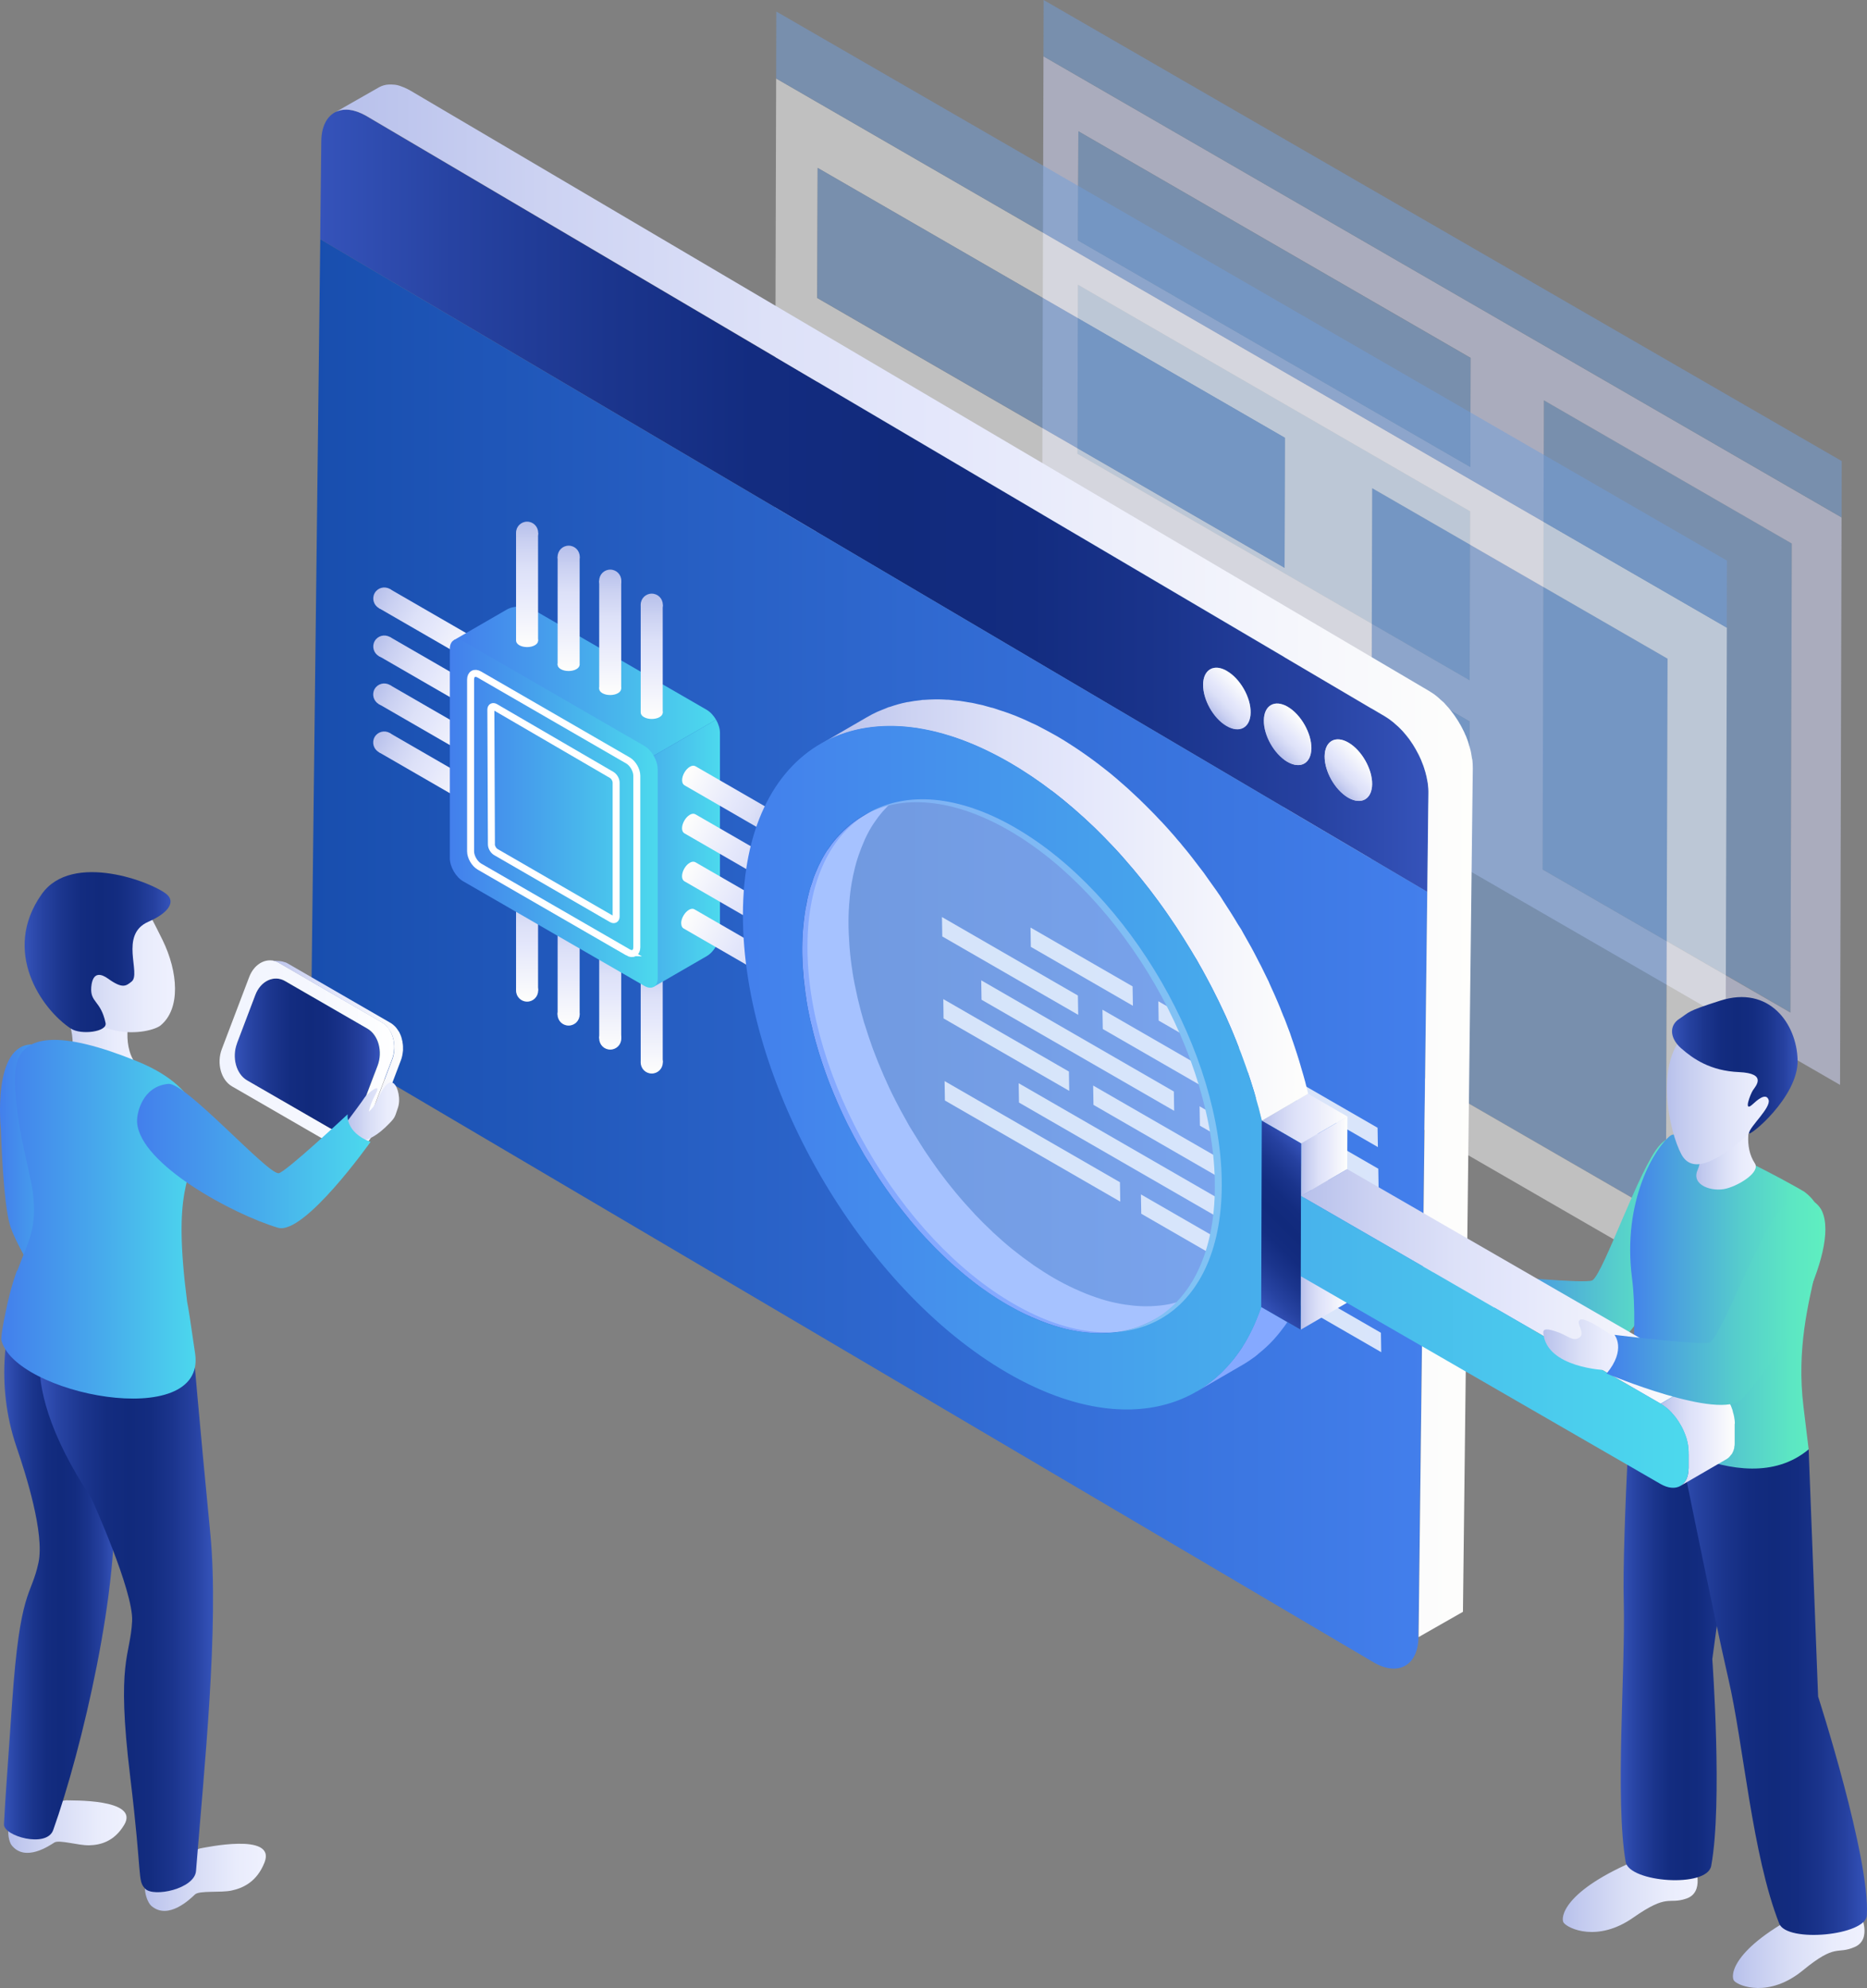 <?xml version="1.0" encoding="UTF-8"?><svg id="Layer_1" xmlns="http://www.w3.org/2000/svg" width="234.87" height="250" xmlns:xlink="http://www.w3.org/1999/xlink" viewBox="0 0 234.87 250"><rect x="0" y="0" width="234.87" height="250" fill="#808080" stroke="none"/><defs><style>.cls-1{fill:url(#linear-gradient-38);}.cls-1,.cls-2,.cls-3,.cls-4,.cls-5,.cls-6,.cls-7,.cls-8,.cls-9,.cls-10,.cls-11,.cls-12,.cls-13,.cls-14,.cls-15,.cls-16,.cls-17,.cls-18,.cls-19,.cls-20,.cls-21,.cls-22,.cls-23,.cls-24,.cls-25,.cls-26,.cls-27,.cls-28,.cls-29,.cls-30,.cls-31,.cls-32,.cls-33,.cls-34,.cls-35,.cls-36,.cls-37,.cls-38,.cls-39,.cls-40,.cls-41,.cls-42,.cls-43,.cls-44,.cls-45,.cls-46,.cls-47,.cls-48,.cls-49,.cls-50,.cls-51,.cls-52,.cls-53,.cls-54,.cls-55,.cls-56,.cls-57,.cls-58,.cls-59,.cls-60,.cls-61,.cls-62,.cls-63,.cls-64,.cls-65,.cls-66,.cls-67,.cls-68,.cls-69,.cls-70,.cls-71,.cls-72,.cls-73,.cls-74,.cls-75,.cls-76,.cls-77,.cls-78,.cls-79,.cls-80,.cls-81,.cls-82,.cls-83,.cls-84,.cls-85,.cls-86,.cls-87,.cls-88,.cls-89,.cls-90,.cls-91,.cls-92,.cls-93,.cls-94,.cls-95,.cls-96,.cls-97,.cls-98,.cls-99,.cls-100,.cls-101,.cls-102,.cls-103,.cls-104,.cls-105,.cls-106,.cls-107,.cls-108,.cls-109,.cls-110,.cls-111,.cls-112,.cls-113,.cls-114,.cls-115,.cls-116,.cls-117,.cls-118,.cls-119,.cls-120,.cls-121,.cls-122,.cls-123,.cls-124,.cls-125,.cls-126,.cls-127,.cls-128,.cls-129,.cls-130,.cls-131,.cls-132{stroke-width:0px;}.cls-2{fill:url(#linear-gradient-12);}.cls-3{fill:#8b9ba8;}.cls-4{fill:#cde4f7;}.cls-5{fill:#a4b6c6;}.cls-6{fill:url(#linear-gradient-17);}.cls-7{fill:url(#linear-gradient-19);}.cls-8{fill:url(#linear-gradient-33);}.cls-9{fill:url(#linear-gradient);}.cls-10{fill:url(#linear-gradient-62);}.cls-11{fill:#b9cdde;}.cls-12{fill:#357280;}.cls-13{fill:#a8bbcb;}.cls-14{fill:url(#linear-gradient-67);}.cls-15{fill:url(#linear-gradient-57);}.cls-16{fill:#c9dff2;}.cls-133{opacity:.5;}.cls-17{fill:url(#linear-gradient-21);}.cls-18{fill:#858e94;}.cls-19{fill:url(#linear-gradient-6);}.cls-20{fill:#9cadbc;}.cls-21{fill:#367584;}.cls-22{fill:#d5e9f8;}.cls-23{fill:url(#linear-gradient-76);}.cls-24{fill:#d9eaf9;}.cls-134{clip-path:url(#clippath-2);}.cls-135{isolation:isolate;}.cls-25{fill:#787f85;}.cls-26{fill:url(#Degradado_sin_nombre_54-2);}.cls-27{fill:url(#linear-gradient-42);}.cls-28{fill:#bdd2e3;}.cls-29{fill:#81898f;}.cls-30{fill:url(#linear-gradient-15);}.cls-136{clip-path:url(#clippath-6);}.cls-31{fill:#daebf9;}.cls-32{fill:#b4c9d9;}.cls-33{fill:url(#linear-gradient-11);}.cls-34{fill:#94a4b2;}.cls-35{opacity:.8;}.cls-35,.cls-62{fill:#fff;}.cls-36{fill:url(#linear-gradient-73);}.cls-37{fill:#7b8994;}.cls-38{fill:#acc0cf;}.cls-39{fill:url(#linear-gradient-5);}.cls-40{fill:#c5dbed;}.cls-41{fill:#7b8388;}.cls-42,.cls-137{fill:none;}.cls-43{fill:url(#linear-gradient-31);}.cls-44{fill:url(#linear-gradient-71);}.cls-45{fill:url(#linear-gradient-58);}.cls-46{fill:url(#linear-gradient-63);}.cls-47{fill:url(#linear-gradient-34);}.cls-138{clip-path:url(#clippath-7);}.cls-48{fill:#90a0ad;}.cls-49{fill:#8796a3;}.cls-139{clip-path:url(#clippath-1);}.cls-140{clip-path:url(#clippath-4);}.cls-50{fill:url(#linear-gradient-41);}.cls-137{stroke:#fff;stroke-linecap:round;stroke-miterlimit:10;stroke-width:.88px;}.cls-51{fill:url(#linear-gradient-40);}.cls-52{fill:url(#linear-gradient-66);}.cls-53{fill:url(#linear-gradient-13);}.cls-54{fill:url(#linear-gradient-23);}.cls-55{fill:url(#linear-gradient-25);}.cls-141{opacity:.4;}.cls-56{fill:url(#linear-gradient-43);}.cls-57{fill:#709dda;}.cls-58{fill:url(#linear-gradient-16);}.cls-59{fill:url(#linear-gradient-22);}.cls-60{fill:url(#linear-gradient-54);}.cls-61{fill:url(#linear-gradient-55);}.cls-63{fill:url(#linear-gradient-35);}.cls-64{fill:url(#linear-gradient-50);}.cls-65{fill:#7c848a;}.cls-66{fill:url(#linear-gradient-32);}.cls-67{fill:url(#linear-gradient-60);}.cls-68{fill:url(#linear-gradient-59);}.cls-69{fill:url(#linear-gradient-20);}.cls-70{fill:url(#linear-gradient-14);}.cls-71{fill:url(#linear-gradient-2);}.cls-72{fill:url(#linear-gradient-52);}.cls-73{fill:#336e7c;}.cls-74{fill:url(#linear-gradient-45);}.cls-75{fill:#d3e7f8;}.cls-76{fill:url(#linear-gradient-7);}.cls-77{fill:url(#linear-gradient-39);}.cls-78{fill:url(#linear-gradient-3);}.cls-79{fill:url(#linear-gradient-77);}.cls-80{fill:#6f7b85;}.cls-81{fill:#2f6673;}.cls-82{fill:url(#linear-gradient-69);}.cls-142{clip-path:url(#clippath);}.cls-83{fill:#899298;}.cls-84{fill:url(#linear-gradient-9);}.cls-85{fill:url(#linear-gradient-27);}.cls-86{fill:#6b7780;}.cls-87{fill:#b1c4d5;}.cls-88{fill:url(#linear-gradient-53);}.cls-89{fill:#77848f;}.cls-143{clip-path:url(#clippath-3);}.cls-90{fill:url(#linear-gradient-65);}.cls-91{fill:url(#linear-gradient-36);}.cls-92{fill:url(#linear-gradient-48);}.cls-93{fill:url(#linear-gradient-49);}.cls-94{fill:url(#linear-gradient-8);}.cls-95{fill:#9eb0bf;}.cls-96{fill:url(#linear-gradient-47);}.cls-97{fill:#83929e;}.cls-144{clip-path:url(#clippath-8);}.cls-98{fill:url(#linear-gradient-24);}.cls-99{fill:url(#linear-gradient-26);}.cls-100{fill:url(#linear-gradient-61);}.cls-101{fill:url(#linear-gradient-18);}.cls-102{fill:#b0c4d4;}.cls-103{fill:url(#linear-gradient-51);}.cls-104{fill:url(#linear-gradient-30);}.cls-105{fill:url(#Degradado_sin_nombre_54-3);}.cls-106{fill:url(#linear-gradient-44);}.cls-107{fill:url(#linear-gradient-68);}.cls-108{fill:url(#linear-gradient-72);}.cls-109{fill:url(#linear-gradient-29);}.cls-110{fill:#d3d8f9;}.cls-111{fill:url(#linear-gradient-46);}.cls-145{clip-path:url(#clippath-5);}.cls-112{fill:url(#linear-gradient-64);}.cls-113{fill:#85a9ff;}.cls-114{fill:url(#linear-gradient-28);}.cls-115{fill:url(#linear-gradient-56);}.cls-116{fill:#7f8d99;}.cls-117{fill:url(#linear-gradient-10);}.cls-118{fill:#73808a;}.cls-119{fill:url(#Degradado_sin_nombre_54-4);}.cls-120{fill:url(#linear-gradient-70);}.cls-121{fill:url(#Degradado_sin_nombre_54);}.cls-122{fill:url(#linear-gradient-74);}.cls-123{fill:#316a77;}.cls-124{fill:#316976;}.cls-125{fill:url(#linear-gradient-4);}.cls-126{fill:#a0b2c1;}.cls-127{fill:#98a9b7;}.cls-128{fill:url(#linear-gradient-37);}.cls-129{fill:#d7e9ff;}.cls-130{fill:#c1d6e8;}.cls-131{fill:#d7eaf9;}.cls-132{fill:url(#linear-gradient-75);}</style><linearGradient id="linear-gradient" x1="40.29" y1="62.97" x2="179.69" y2="62.97" gradientUnits="userSpaceOnUse"><stop offset="0" stop-color="#3553ba"/><stop offset=".12" stop-color="#2743a2"/><stop offset=".26" stop-color="#1b358d"/><stop offset=".39" stop-color="#132c80"/><stop offset=".52" stop-color="#112a7c"/><stop offset=".64" stop-color="#132c80"/><stop offset=".76" stop-color="#1a348c"/><stop offset=".89" stop-color="#2641a0"/><stop offset="1" stop-color="#3553ba"/></linearGradient><linearGradient id="linear-gradient-2" x1="152.49" y1="89.69" x2="156.19" y2="85.99" gradientUnits="userSpaceOnUse"><stop offset="0" stop-color="#b7c0eb"/><stop offset=".18" stop-color="#ccd2f2"/><stop offset=".38" stop-color="#dde1f8"/><stop offset=".53" stop-color="#e4e7fb"/><stop offset="1" stop-color="#fefefc"/></linearGradient><linearGradient id="linear-gradient-3" x1="160.13" y1="94.2" x2="163.83" y2="90.5" xlink:href="#linear-gradient-2"/><linearGradient id="linear-gradient-4" x1="167.78" y1="98.7" x2="171.47" y2="95" xlink:href="#linear-gradient-2"/><linearGradient id="linear-gradient-5" x1="39.19" y1="119.96" x2="179.69" y2="119.96" gradientUnits="userSpaceOnUse"><stop offset="0" stop-color="#184eae"/><stop offset="1" stop-color="#437fec"/></linearGradient><linearGradient id="linear-gradient-6" x1="718.89" y1="-1320.97" x2="718.89" y2="-1305.26" gradientTransform="translate(-664.69 1409.55)" xlink:href="#linear-gradient-2"/><linearGradient id="Degradado_sin_nombre_54" x1="718.89" y1="-1320.97" x2="718.89" y2="-1305.26" gradientTransform="translate(831.67 1375.74) rotate(-60)" gradientUnits="userSpaceOnUse"><stop offset="0" stop-color="#c8e2ff"/><stop offset=".18" stop-color="#c2ddfc"/><stop offset=".41" stop-color="#b2d0f4"/><stop offset=".67" stop-color="#97bbe6"/><stop offset=".95" stop-color="#729ed4"/><stop offset="1" stop-color="#6b99d1"/></linearGradient><linearGradient id="linear-gradient-7" x1="718.89" y1="-1320.97" x2="718.89" y2="-1305.26" gradientTransform="translate(831.67 1375.74) rotate(-60)" xlink:href="#linear-gradient-2"/><linearGradient id="linear-gradient-8" x1="724.12" y1="-1323.99" x2="724.12" y2="-1308.28" gradientTransform="translate(-669.84 1406.57)" xlink:href="#linear-gradient-2"/><linearGradient id="Degradado_sin_nombre_54-2" x1="724.12" y1="-1323.99" x2="724.12" y2="-1308.28" xlink:href="#Degradado_sin_nombre_54"/><linearGradient id="linear-gradient-9" x1="724.12" y1="-1323.99" x2="724.12" y2="-1308.28" gradientTransform="translate(831.67 1375.74) rotate(-60)" xlink:href="#linear-gradient-2"/><linearGradient id="linear-gradient-10" x1="729.35" y1="-1327" x2="729.35" y2="-1311.29" gradientTransform="translate(-674.8 1403.7) rotate(-.01)" xlink:href="#linear-gradient-2"/><linearGradient id="Degradado_sin_nombre_54-3" x1="729.35" y1="-1327" x2="729.35" y2="-1311.29" xlink:href="#Degradado_sin_nombre_54"/><linearGradient id="linear-gradient-11" x1="729.35" y1="-1327" x2="729.35" y2="-1311.29" gradientTransform="translate(831.67 1375.74) rotate(-60)" xlink:href="#linear-gradient-2"/><linearGradient id="linear-gradient-12" x1="734.58" y1="-1330.02" x2="734.58" y2="-1314.31" gradientTransform="translate(-680.29 1400.53)" xlink:href="#linear-gradient-2"/><linearGradient id="Degradado_sin_nombre_54-4" x1="734.58" y1="-1330.02" x2="734.58" y2="-1314.31" xlink:href="#Degradado_sin_nombre_54"/><linearGradient id="linear-gradient-13" x1="734.58" y1="-1330.02" x2="734.58" y2="-1314.3" gradientTransform="translate(831.67 1375.74) rotate(-60)" xlink:href="#linear-gradient-2"/><linearGradient id="linear-gradient-14" x1="3180.27" y1="120.01" x2="3180.27" y2="134.92" gradientTransform="translate(3262.26) rotate(-180) scale(1 -1)" xlink:href="#linear-gradient-2"/><linearGradient id="linear-gradient-15" x1="3180.27" y1="120.01" x2="3180.27" y2="134.92" gradientTransform="translate(3262.26) rotate(-180) scale(1 -1)" xlink:href="#linear-gradient-2"/><linearGradient id="linear-gradient-16" x1="3185.5" y1="117.01" x2="3185.5" y2="132.05" gradientTransform="translate(3262.26) rotate(-180) scale(1 -1)" xlink:href="#linear-gradient-2"/><linearGradient id="linear-gradient-17" x1="3185.5" y1="117.02" x2="3185.5" y2="132.06" gradientTransform="translate(3262.26) rotate(-180) scale(1 -1)" xlink:href="#linear-gradient-2"/><linearGradient id="linear-gradient-18" x1="3190.73" y1="114.1" x2="3190.73" y2="129.02" gradientTransform="translate(3262.26) rotate(-180) scale(1 -1)" xlink:href="#linear-gradient-2"/><linearGradient id="linear-gradient-19" x1="3190.73" y1="114.1" x2="3190.73" y2="129.02" gradientTransform="translate(3262.26) rotate(-180) scale(1 -1)" xlink:href="#linear-gradient-2"/><linearGradient id="linear-gradient-20" x1="3195.96" y1="110.98" x2="3195.96" y2="125.9" gradientTransform="translate(3262.26) rotate(-180) scale(1 -1)" xlink:href="#linear-gradient-2"/><linearGradient id="linear-gradient-21" x1="3195.96" y1="111" x2="3195.96" y2="125.91" gradientTransform="translate(3262.26) rotate(-180) scale(1 -1)" xlink:href="#linear-gradient-2"/><linearGradient id="linear-gradient-22" x1="11945.34" y1="89.28" x2="11978.34" y2="89.28" gradientTransform="translate(12035.42) rotate(-180) scale(1 -1)" gradientUnits="userSpaceOnUse"><stop offset="0" stop-color="#4cd9ed"/><stop offset=".5" stop-color="#47aaec"/><stop offset="1" stop-color="#437fec"/></linearGradient><linearGradient id="linear-gradient-23" x1="11944.85" y1="107.3" x2="11965.76" y2="107.3" xlink:href="#linear-gradient-22"/><linearGradient id="linear-gradient-24" x1="11952.68" y1="102.3" x2="11978.83" y2="102.3" xlink:href="#linear-gradient-22"/><linearGradient id="linear-gradient-25" x1="3180.27" y1="74.68" x2="3180.27" y2="90.39" gradientTransform="translate(3262.26) rotate(-180) scale(1 -1)" xlink:href="#linear-gradient-2"/><linearGradient id="linear-gradient-26" x1="3180.27" y1="74.68" x2="3180.27" y2="90.39" gradientTransform="translate(3262.26) rotate(-180) scale(1 -1)" xlink:href="#linear-gradient-2"/><linearGradient id="linear-gradient-27" x1="3180.27" y1="74.68" x2="3180.27" y2="90.39" gradientTransform="translate(3262.26) rotate(-180) scale(1 -1)" xlink:href="#linear-gradient-2"/><linearGradient id="linear-gradient-28" x1="3185.5" y1="71.67" x2="3185.5" y2="87.37" gradientTransform="translate(3262.26) rotate(-180) scale(1 -1)" xlink:href="#linear-gradient-2"/><linearGradient id="linear-gradient-29" x1="3185.5" y1="71.67" x2="3185.5" y2="87.37" gradientTransform="translate(3262.26) rotate(-180) scale(1 -1)" xlink:href="#linear-gradient-2"/><linearGradient id="linear-gradient-30" x1="3185.5" y1="71.67" x2="3185.5" y2="87.37" gradientTransform="translate(3262.26) rotate(-180) scale(1 -1)" xlink:href="#linear-gradient-2"/><linearGradient id="linear-gradient-31" x1="3190.73" y1="68.65" x2="3190.73" y2="84.36" gradientTransform="translate(3262.26) rotate(-180) scale(1 -1)" xlink:href="#linear-gradient-2"/><linearGradient id="linear-gradient-32" x1="3190.73" y1="68.65" x2="3190.73" y2="84.36" gradientTransform="translate(3262.26) rotate(-180) scale(1 -1)" xlink:href="#linear-gradient-2"/><linearGradient id="linear-gradient-33" x1="3190.73" y1="68.65" x2="3190.73" y2="84.36" gradientTransform="translate(3262.26) rotate(-180) scale(1 -1)" xlink:href="#linear-gradient-2"/><linearGradient id="linear-gradient-34" x1="3195.96" y1="65.63" x2="3195.96" y2="81.34" gradientTransform="translate(3262.26) rotate(-180) scale(1 -1)" xlink:href="#linear-gradient-2"/><linearGradient id="linear-gradient-35" x1="3195.96" y1="65.63" x2="3195.96" y2="81.34" gradientTransform="translate(3262.26) rotate(-180) scale(1 -1)" xlink:href="#linear-gradient-2"/><linearGradient id="linear-gradient-36" x1="3195.96" y1="65.63" x2="3195.96" y2="81.34" gradientTransform="translate(3262.26) rotate(-180) scale(1 -1)" xlink:href="#linear-gradient-2"/><linearGradient id="linear-gradient-37" x1="3162.73" y1="122.91" x2="3176.21" y2="115.26" gradientTransform="translate(3262.26) rotate(-180) scale(1 -1)" xlink:href="#linear-gradient-2"/><linearGradient id="linear-gradient-38" x1="3162.61" y1="117.1" x2="3176.12" y2="109.22" gradientTransform="translate(3262.26) rotate(-180) scale(1 -1)" xlink:href="#linear-gradient-2"/><linearGradient id="linear-gradient-39" x1="3162.59" y1="111.03" x2="3176.11" y2="103.23" gradientTransform="translate(3262.26) rotate(-180) scale(1 -1)" xlink:href="#linear-gradient-2"/><linearGradient id="linear-gradient-40" x1="3162.74" y1="104.77" x2="3175.93" y2="97.42" gradientTransform="translate(3262.26) rotate(-180) scale(1 -1)" xlink:href="#linear-gradient-2"/><linearGradient id="linear-gradient-41" x1="42.13" y1="108.26" x2="185.28" y2="108.26" xlink:href="#linear-gradient-2"/><linearGradient id="linear-gradient-42" x1="218" y1="245.17" x2="234.55" y2="245.17" gradientUnits="userSpaceOnUse"><stop offset="0" stop-color="#b7c0eb"/><stop offset=".1" stop-color="#c0c8ee"/><stop offset=".45" stop-color="#d9def6"/><stop offset=".76" stop-color="#e9ecfc"/><stop offset="1" stop-color="#eff1fe"/></linearGradient><linearGradient id="linear-gradient-43" x1="196.59" y1="238.35" x2="213.56" y2="238.35" xlink:href="#linear-gradient-42"/><linearGradient id="linear-gradient-44" x1="203.89" y1="202.99" x2="219.89" y2="202.99" xlink:href="#linear-gradient"/><linearGradient id="linear-gradient-45" x1="210.48" y1="210.58" x2="234.87" y2="210.58" xlink:href="#linear-gradient"/><linearGradient id="linear-gradient-46" x1="179.34" y1="161.5" x2="189.25" y2="161.5" xlink:href="#linear-gradient-42"/><linearGradient id="linear-gradient-47" x1="187.44" y1="155.86" x2="213.85" y2="155.86" gradientUnits="userSpaceOnUse"><stop offset="0" stop-color="#437fec"/><stop offset=".28" stop-color="#4ca6dc"/><stop offset=".59" stop-color="#56cdcc"/><stop offset=".84" stop-color="#5ce6c3"/><stop offset="1" stop-color="#5fefc0"/></linearGradient><linearGradient id="linear-gradient-48" x1="204.64" y1="163.66" x2="229.19" y2="163.66" xlink:href="#linear-gradient-47"/><linearGradient id="linear-gradient-49" x1="182.48" y1="159.2" x2="186.1" y2="159.2" xlink:href="#linear-gradient-42"/><linearGradient id="linear-gradient-50" x1="208.91" y1="179.99" x2="218.24" y2="179.99" xlink:href="#linear-gradient-2"/><clipPath id="clippath"><path class="cls-42" d="m158.18,153.29l5.82-3.38c-.01,2.24,1.55,4.94,3.5,6.06l-5.83,3.39c-1.93-1.12-3.5-3.83-3.49-6.07Z"/></clipPath><linearGradient id="linear-gradient-51" x1="163.62" y1="162.17" x2="169.46" y2="162.17" xlink:href="#linear-gradient-2"/><clipPath id="clippath-1"><path class="cls-42" d="m159.21,149.02l5.82-3.38c-.63.37-1.02,1.15-1.02,2.25l-5.82,3.38c0-1.1.4-1.88,1.02-2.25Z"/></clipPath><clipPath id="clippath-2"><path class="cls-42" d="m159.21,149.02l5.82-3.38c.64-.38,1.52-.32,2.5.25l-5.82,3.38c-.98-.56-1.86-.62-2.5-.24Z"/></clipPath><linearGradient id="linear-gradient-52" x1="158.73" y1="140.67" x2="169.51" y2="140.67" xlink:href="#linear-gradient-2"/><linearGradient id="linear-gradient-53" x1="163.67" y1="145.4" x2="169.51" y2="145.4" xlink:href="#linear-gradient-2"/><linearGradient id="linear-gradient-54" x1="103.21" y1="114.42" x2="164.55" y2="114.42" xlink:href="#linear-gradient-2"/><linearGradient id="linear-gradient-55" x1="163.67" y1="161.77" x2="214.74" y2="161.77" xlink:href="#linear-gradient-2"/><linearGradient id="linear-gradient-56" x1="93.46" y1="139.19" x2="212.43" y2="139.19" gradientUnits="userSpaceOnUse"><stop offset="0" stop-color="#437fec"/><stop offset=".5" stop-color="#47aaec"/><stop offset="1" stop-color="#4cd9ed"/></linearGradient><linearGradient id="linear-gradient-57" x1="154.78" y1="160.47" x2="167.57" y2="147.68" xlink:href="#linear-gradient"/><linearGradient id="linear-gradient-58" x1="213.4" y1="144.51" x2="220.88" y2="144.51" xlink:href="#linear-gradient-42"/><linearGradient id="linear-gradient-59" x1="209.69" y1="137.5" x2="223.61" y2="137.5" xlink:href="#linear-gradient-42"/><linearGradient id="linear-gradient-60" x1="210.35" y1="133.96" x2="226.14" y2="133.96" xlink:href="#linear-gradient"/><linearGradient id="linear-gradient-61" x1="194.15" y1="169.25" x2="204" y2="169.25" xlink:href="#linear-gradient-42"/><linearGradient id="linear-gradient-62" x1="202.11" y1="163.66" x2="229.63" y2="163.66" xlink:href="#linear-gradient-47"/><clipPath id="clippath-3"><path class="cls-42" d="m32.18,135.95c-1.38-.8-1.96-2.9-1.29-4.67l-1.08-.07c-.67,1.77-.1,3.88,1.28,4.67.33.02.76.05,1.09.07Z"/></clipPath><clipPath id="clippath-4"><path class="cls-42" d="m35.94,123.13l-1.09-.07c-1.11-.08-2.22.7-2.74,2.08l1.09.08c.52-1.38,1.63-2.17,2.74-2.09Z"/></clipPath><clipPath id="clippath-5"><path class="cls-42" d="m35.94,123.13l-1.09-.07c.34.02.67.12.99.3l1.09.07c-.32-.17-.65-.27-.99-.3Z"/></clipPath><clipPath id="clippath-6"><path class="cls-42" d="m42.54,141.93s-.04,0-.06,0c-.2,0-.42-.02-.62-.03-.13,0-.28-.01-.41-.03.33.19.67.29.99.3l1.09.07c-.33-.02-.67-.11-.99-.3Z"/></clipPath><clipPath id="clippath-7"><path class="cls-42" d="m42.44,142.16l1.09.07c1.12.07,2.22-.71,2.75-2.08l-1.1-.07c-.51,1.36-1.62,2.15-2.75,2.07Z"/></clipPath><linearGradient id="linear-gradient-63" x1="29.52" y1="132.61" x2="47.77" y2="132.61" xlink:href="#linear-gradient"/><clipPath id="clippath-8"><path class="cls-42" d="m47.49,134.02l1.1.07c.67-1.78.1-3.87-1.29-4.67l-1.09-.07c1.38.8,1.96,2.88,1.28,4.67Z"/></clipPath><linearGradient id="linear-gradient-64" x1="27.62" y1="132.58" x2="49.61" y2="132.58" gradientUnits="userSpaceOnUse"><stop offset="0" stop-color="#f1f4fe"/><stop offset=".58" stop-color="#f6f8fe"/><stop offset="1" stop-color="#fff"/></linearGradient><linearGradient id="linear-gradient-65" x1="34.11" y1="132.62" x2="50.69" y2="132.62" xlink:href="#linear-gradient-2"/><linearGradient id="linear-gradient-66" x1="9.06" y1="168.73" x2="18.66" y2="168.73" xlink:href="#linear-gradient-42"/><linearGradient id="linear-gradient-67" x1="1.04" y1="229.7" x2="15.92" y2="229.7" xlink:href="#linear-gradient-42"/><linearGradient id="linear-gradient-68" x1=".51" y1="191.72" x2="14.39" y2="191.72" xlink:href="#linear-gradient"/><linearGradient id="linear-gradient-69" x1="18.24" y1="236.07" x2="33.45" y2="236.07" xlink:href="#linear-gradient-42"/><linearGradient id="linear-gradient-70" x1="4.95" y1="201.68" x2="26.79" y2="201.68" xlink:href="#linear-gradient"/><linearGradient id="linear-gradient-71" x1="0" y1="149.65" x2="13.28" y2="149.65" xlink:href="#linear-gradient-56"/><linearGradient id="linear-gradient-72" x1="5.83" y1="129.86" x2="17.13" y2="129.86" xlink:href="#linear-gradient-42"/><linearGradient id="linear-gradient-73" x1="6.02" y1="119.99" x2="22.02" y2="119.99" xlink:href="#linear-gradient-42"/><linearGradient id="linear-gradient-74" x1="3.09" y1="119.73" x2="21.45" y2="119.73" xlink:href="#linear-gradient"/><linearGradient id="linear-gradient-75" x1=".16" y1="153.33" x2="25.16" y2="153.33" xlink:href="#linear-gradient-56"/><linearGradient id="linear-gradient-76" x1="43.56" y1="139.73" x2="50.22" y2="139.73" xlink:href="#linear-gradient-42"/><linearGradient id="linear-gradient-77" x1="17.24" y1="145.38" x2="46.61" y2="145.38" xlink:href="#linear-gradient-56"/></defs><g class="cls-133"><polygon class="cls-57" points="194.22 50.33 194.06 109.32 225.25 127.32 225.42 68.34 194.22 50.33"/><g class="cls-135"><polygon class="cls-57" points="135.6 35.8 135.54 57.06 184.88 85.55 184.95 64.3 135.6 35.8"/><path class="cls-110" d="m231.68,65.07L131.27,7.08l-.2,71.37,100.41,57.98.19-71.37Zm-37.62,44.26l.16-58.99,31.19,18.01-.17,58.99-31.19-18h0Zm-58.52-52.27l.06-21.26,49.35,28.5-.07,21.25-49.34-28.49h0Zm.07-26.82l.05-13.73,49.34,28.49-.03,13.72-49.35-28.49h0Zm-.12,45.26l.04-13.27,49.35,28.49-.04,13.27-49.34-28.49h0Z"/><polygon class="cls-57" points="135.52 62.23 135.49 75.5 184.83 104 184.87 90.72 135.52 62.23"/><polygon class="cls-57" points="135.66 16.51 135.61 30.24 184.97 58.73 185 45.01 135.66 16.51"/></g><polygon class="cls-57" points="131.29 0 131.27 7.08 231.68 65.07 231.69 57.98 131.29 0"/></g><g class="cls-133"><polygon class="cls-57" points="172.62 61.39 172.42 131.64 209.58 153.09 209.78 82.83 172.62 61.39"/><g class="cls-135"><polygon class="cls-57" points="102.8 44.09 102.72 69.4 161.49 103.33 161.57 78.02 102.8 44.09"/><path class="cls-62" d="m217.23,78.93L97.64,9.87l-.24,85,119.59,69.05.25-85Zm-44.81,52.71l.2-70.25,37.16,21.44-.21,70.26-37.15-21.45h0Zm-69.7-62.24l.07-25.31,58.78,33.93-.08,25.3-58.77-33.92h0Zm.09-31.93l.05-16.35,58.77,33.93-.04,16.35-58.79-33.93h0Zm-.15,53.89l.04-15.8,58.78,33.94-.05,15.8-58.77-33.94h0Z"/><polygon class="cls-57" points="102.7 75.56 102.66 91.36 161.43 125.3 161.49 109.5 102.7 75.56"/><polygon class="cls-57" points="102.86 21.11 102.81 37.47 161.6 71.4 161.64 55.05 102.86 21.11"/></g><polygon class="cls-57" points="97.66 1.45 97.64 9.87 217.23 78.93 217.25 70.5 97.66 1.45"/></g><path class="cls-9" d="m46.06,14.58c-3.08-1.81-5.59-.4-5.64,3.15l-.14,12.35,139.27,82.07.14-12.35c.06-3.55-2.41-7.9-5.47-9.7L46.06,14.58Zm108.23,76.7c-1.65-.96-2.96-3.3-2.94-5.2.02-1.9,1.37-2.67,3.02-1.7,1.65.97,2.99,3.32,2.96,5.22-.02,1.9-1.39,2.65-3.04,1.67h0Zm7.65,4.51c-1.66-.99-2.97-3.3-2.94-5.2.02-1.91,1.37-2.67,3.02-1.7,1.66.98,2.98,3.31,2.96,5.22-.03,1.9-1.38,2.65-3.03,1.68h0Zm7.65,4.51c-1.66-.99-2.97-3.31-2.95-5.2.03-1.91,1.38-2.67,3.02-1.7,1.65.97,2.97,3.31,2.96,5.21-.03,1.9-1.39,2.65-3.03,1.69h0Z"/><path class="cls-71" d="m154.37,84.39c-1.65-.98-3-.2-3.02,1.7-.02,1.9,1.29,4.24,2.94,5.2,1.64.98,3.01.22,3.04-1.67.03-1.91-1.3-4.26-2.96-5.22Z"/><path class="cls-78" d="m162.01,88.89c-1.64-.97-3-.21-3.02,1.7-.02,1.9,1.29,4.22,2.94,5.2,1.65.97,3,.21,3.03-1.68.02-1.91-1.3-4.24-2.96-5.22Z"/><path class="cls-125" d="m169.66,93.4c-1.65-.98-3-.21-3.02,1.7-.02,1.9,1.29,4.22,2.95,5.2,1.65.97,3,.21,3.03-1.69.01-1.9-1.31-4.24-2.96-5.21Z"/><path class="cls-39" d="m179.69,99.8l-.14,12.35L40.29,30.08l-1.1,93.75c-.04,3.55,2.41,7.88,5.47,9.7l128.15,75.52c3.07,1.8,5.59.39,5.63-3.15l1.24-106.1Z"/><rect class="cls-19" x="52.82" y="89.97" width="2.77" height="13.58" transform="translate(-56.7 95.33) rotate(-60)"/><path class="cls-121" d="m60.09,99.03c-.54.31-.98,1.07-.98,1.7s.44.88.98.57c.54-.31.98-1.07.98-1.7s-.44-.88-.98-.57Z"/><path class="cls-76" d="m49.02,92.17c.66.38.89,1.23.51,1.89s-1.23.89-1.89.51c-.66-.38-.89-1.23-.51-1.89.38-.66,1.23-.89,1.89-.51Z"/><rect class="cls-94" x="52.83" y="83.94" width="2.77" height="13.58" transform="translate(-51.47 92.31) rotate(-60)"/><path class="cls-26" d="m60.09,92.99c-.54.31-.98,1.07-.98,1.7s.44.88.98.57c.54-.31.98-1.07.98-1.7s-.44-.88-.98-.57Z"/><path class="cls-84" d="m49.02,86.13c.66.38.89,1.23.51,1.89-.38.66-1.23.89-1.89.51s-.89-1.23-.51-1.89c.38-.66,1.23-.89,1.89-.51Z"/><rect class="cls-117" x="52.83" y="77.9" width="2.77" height="13.58" transform="translate(-46.24 89.27) rotate(-59.99)"/><path class="cls-105" d="m60.1,86.96c-.54.31-.98,1.07-.98,1.7s.44.88.98.57c.54-.31.98-1.07.98-1.7,0-.63-.44-.88-.98-.57Z"/><path class="cls-33" d="m49.03,80.1c.66.38.89,1.23.51,1.89-.38.66-1.23.89-1.89.51s-.89-1.23-.51-1.89c.38-.66,1.23-.89,1.89-.51Z"/><rect class="cls-2" x="52.83" y="71.87" width="2.77" height="13.58" transform="translate(-41.01 86.28) rotate(-60)"/><path class="cls-119" d="m60.1,80.92c-.54.31-.98,1.07-.98,1.7s.44.88.98.57c.54-.31.98-1.07.98-1.7s-.44-.88-.98-.57Z"/><path class="cls-53" d="m49.03,74.06c.66.38.89,1.23.51,1.89-.38.66-1.23.89-1.89.51-.66-.38-.89-1.23-.51-1.89.38-.66,1.23-.89,1.89-.51Z"/><rect class="cls-70" x="80.6" y="120.03" width="2.77" height="13.58"/><path class="cls-30" d="m80.6,133.61c0,.77.62,1.39,1.39,1.39s1.39-.62,1.39-1.39-.62-1.39-1.39-1.39-1.39.62-1.39,1.39Z"/><rect class="cls-58" x="75.38" y="117.01" width="2.77" height="13.58"/><path class="cls-6" d="m75.38,130.6c0,.77.62,1.39,1.39,1.39s1.39-.62,1.39-1.39-.62-1.39-1.39-1.39-1.39.62-1.39,1.39Z"/><rect class="cls-101" x="70.15" y="114" width="2.77" height="13.58"/><circle class="cls-7" cx="71.53" cy="127.58" r="1.39"/><rect class="cls-69" x="64.92" y="110.98" width="2.77" height="13.58"/><circle class="cls-17" cx="66.31" cy="124.57" r="1.39"/><path class="cls-59" d="m69.66,102.3l20.42-11.79c-.3-.52-.72-.98-1.18-1.25l-21.82-12.6c-.92-.53-2.42-.53-3.34,0l-6.66,3.85,12.58,21.79Z"/><path class="cls-54" d="m82.24,124.09l6.66-3.85c.92-.53,1.67-1.83,1.67-2.9v-25.19c0-.53-.19-1.12-.49-1.65l-20.42,11.79,12.58,21.79Z"/><path class="cls-98" d="m82.74,96.69v26.32c0,1.07-.76,1.5-1.68.97l-22.8-13.16c-.92-.53-1.67-1.83-1.67-2.9v-26.32c0-1.07.75-1.5,1.67-.97l22.8,13.17c.92.53,1.67,1.83,1.67,2.9Z"/><path class="cls-137" d="m79,119.76l-18.68-10.78c-.62-.36-1.12-1.22-1.12-1.93v-21.58c0-.71.5-1,1.11-.64l18.69,10.8c.62.36,1.11,1.22,1.11,1.93v21.56c0,.71-.51,1-1.12.64Z"/><path class="cls-137" d="m61.82,106.19l-.07-16.94c0-.36.25-.5.56-.32l14.64,8.52c.31.18.56.61.56.97v16.83c0,.36-.25.5-.56.32l-14.57-8.42c-.31-.18-.56-.61-.56-.96Z"/><rect class="cls-55" x="80.6" y="76.04" width="2.77" height="13.58"/><path class="cls-99" d="m81.01,89.05c.54-.31,1.42-.31,1.96,0,.54.31.54.82,0,1.13-.54.31-1.42.31-1.96,0-.54-.31-.54-.82,0-1.13Z"/><circle class="cls-85" cx="81.99" cy="76.04" r="1.39"/><rect class="cls-114" x="75.38" y="73.02" width="2.77" height="13.58"/><path class="cls-109" d="m75.78,86.04c.54-.31,1.42-.31,1.96,0,.54.31.54.82,0,1.13-.54.31-1.42.31-1.96,0-.54-.31-.54-.82,0-1.13Z"/><path class="cls-104" d="m75.38,73.02c0,.77.62,1.39,1.39,1.39s1.39-.62,1.39-1.39-.62-1.39-1.39-1.39-1.39.62-1.39,1.39Z"/><rect class="cls-43" x="70.15" y="70.01" width="2.77" height="13.58"/><path class="cls-66" d="m70.55,83.02c.54-.31,1.42-.31,1.96,0,.54.31.54.82,0,1.13-.54.31-1.42.31-1.96,0-.54-.31-.54-.82,0-1.13Z"/><path class="cls-8" d="m70.15,70.01c0,.77.62,1.39,1.39,1.39s1.39-.62,1.39-1.39-.62-1.39-1.39-1.39-1.39.62-1.39,1.39Z"/><rect class="cls-47" x="64.92" y="66.99" width="2.77" height="13.58"/><path class="cls-63" d="m65.33,80.01c.54-.31,1.42-.31,1.96,0,.54.31.54.82,0,1.13-.54.31-1.42.31-1.96,0-.54-.31-.54-.82,0-1.13Z"/><path class="cls-91" d="m64.92,66.99c0,.77.62,1.39,1.39,1.39s1.39-.62,1.39-1.39-.62-1.39-1.39-1.39-1.39.62-1.39,1.39Z"/><path class="cls-128" d="m85.69,116.11c0-.62.44-1.38.98-1.7.28-.16.53-.17.71-.05l11.73,6.77h0c.66.39.88,1.23.5,1.89-.38.66-1.23.89-1.89.51-.01,0-.02-.02-.03-.02l-11.72-6.77h0c-.17-.11-.27-.33-.27-.63Z"/><path class="cls-1" d="m85.8,110.19c0-.63.44-1.39.98-1.7.26-.15.5-.17.68-.07h0s.01,0,.01,0c0,0,0,0,0,0l11.75,6.78h0c.66.39.89,1.23.5,1.89-.38.66-1.23.89-1.89.51-.01,0-.02-.02-.03-.02l-11.72-6.77h0c-.17-.11-.28-.32-.28-.63Z"/><path class="cls-77" d="m85.8,104.16c0-.62.44-1.38.98-1.7.26-.15.5-.17.68-.07h0s.01,0,.01,0c0,0,0,0,0,0l11.75,6.78h0c.66.39.89,1.23.5,1.89-.38.66-1.23.89-1.89.51-.01,0-.02-.02-.03-.02l-11.72-6.77h0c-.17-.11-.28-.32-.28-.63Z"/><path class="cls-51" d="m85.81,98.12c0-.63.44-1.39.98-1.7.26-.15.5-.17.68-.07h0s.01,0,.01,0h0s11.75,6.78,11.75,6.78h0c.66.39.89,1.23.5,1.89-.38.66-1.23.89-1.89.51-.01,0-.02-.02-.03-.02l-11.72-6.77h0c-.17-.11-.28-.32-.28-.63Z"/><path class="cls-50" d="m185.21,95.53c0-.07-.03-.13-.04-.19-.01-.07-.02-.13-.03-.21-.03-.13-.04-.26-.06-.38-.04-.22-.09-.43-.15-.64-.02-.07-.04-.14-.06-.2-.01-.04-.01-.07-.03-.1-.02-.09-.05-.18-.08-.28-.05-.18-.11-.35-.18-.54-.06-.16-.13-.34-.19-.5,0,0-.01-.02-.02-.03,0,0,0-.02-.02-.02-.05-.15-.12-.3-.19-.44-.07-.16-.15-.32-.24-.48-.07-.13-.14-.26-.21-.39,0,0,0-.02-.02-.03,0-.02-.02-.03-.03-.04-.09-.16-.18-.33-.28-.48-.1-.16-.21-.33-.32-.48-.04-.07-.1-.14-.15-.22-.02-.01-.04-.05-.06-.08-.06-.07-.11-.15-.16-.21-.15-.19-.3-.38-.44-.56-.08-.09-.14-.16-.21-.23-.05-.07-.13-.14-.18-.2-.07-.07-.14-.15-.2-.23-.17-.16-.33-.29-.49-.43-.11-.1-.21-.21-.33-.3-.33-.28-.68-.52-1.03-.73L51.64,11.4c-.26-.15-.52-.28-.78-.39-.08-.03-.15-.06-.23-.09-.07-.03-.14-.06-.21-.08-.07-.02-.13-.05-.2-.07-.17-.05-.34-.09-.49-.11-.07,0-.15-.01-.22-.02-.03,0-.05,0-.07,0-.04,0-.08-.01-.13-.01h-.37c-.11,0-.22.02-.34.03-.02,0-.04.01-.07.01-.01.01-.03.01-.03.01-.08.01-.15.03-.21.05-.1.02-.2.07-.3.1-.09.04-.19.08-.28.13l-3.37,1.92c-.38.21-.75.42-1.12.64-.07.04-.14.08-.2.12l-.88.49c.24-.13.49-.22.77-.28.02,0,.04-.01.06-.01.28-.05.58-.07.9-.04.02,0,.04,0,.07.01.29.03.6.1.91.21.07.02.14.05.21.07.33.13.67.28,1.02.48l128.15,75.51c.35.21.69.46,1.04.74.13.1.23.22.36.32.22.19.45.39.65.61.07.07.15.16.22.23.26.3.53.62.78.95.02.04.06.1.09.13.27.38.53.78.75,1.18.01.03.03.05.04.08.24.41.45.84.64,1.28v.02c.19.44.35.88.47,1.33.01.03.03.08.04.11.12.4.2.81.27,1.22.02.07.03.15.04.22.06.43.09.86.08,1.27l-1.24,106.1,5.58-3.18,1.24-106.1c0-.36-.02-.73-.06-1.09Z"/><polygon class="cls-35" points="143.53 150.2 173.72 167.6 173.76 170.04 143.57 152.63 143.53 150.2"/><polygon class="cls-35" points="158.76 153.87 173.64 162.45 173.68 164.88 158.8 156.3 158.76 153.87"/><polygon class="cls-35" points="128.15 136.22 155.88 152.21 155.92 154.64 128.19 138.65 128.15 136.22"/><polygon class="cls-35" points="163.5 151.49 173.55 157.29 173.59 159.72 163.54 153.93 163.5 151.49"/><polygon class="cls-35" points="137.52 136.51 160.49 149.75 160.53 152.19 137.56 138.94 137.52 136.51"/><polygon class="cls-35" points="118.67 125.64 134.47 134.75 134.51 137.18 118.7 128.07 118.67 125.64"/><polygon class="cls-35" points="150.91 139.12 173.47 152.13 173.51 154.57 150.95 141.56 150.91 139.12"/><polygon class="cls-35" points="154.85 136.28 173.39 146.97 173.43 149.41 154.89 138.72 154.85 136.28"/><polygon class="cls-35" points="145.72 125.91 173.3 141.82 173.34 144.25 145.76 128.34 145.72 125.91"/><polygon class="cls-35" points="118.87 138.39 140.93 151.11 140.89 148.67 118.83 135.95 118.87 138.39"/><polygon class="cls-35" points="123.48 125.72 147.71 139.69 147.67 137.26 123.44 123.28 123.48 125.72"/><polygon class="cls-35" points="138.73 129.4 151.76 136.91 151.72 134.48 138.69 126.97 138.73 129.4"/><polygon class="cls-35" points="118.5 115.32 135.6 125.19 135.64 127.62 118.54 117.76 118.5 115.32"/><polygon class="cls-35" points="129.68 119.07 142.52 126.48 142.48 124.04 129.64 116.64 129.68 119.07"/><path class="cls-27" d="m234.06,240.73s1.52,3.15-.76,4.12c-2.27.98-2.27-.54-6.5,2.93-4.22,3.46-8.04,2.01-8.65,1.31-.45-.53-.49-3.99,8.9-8.75l7.01.4Z"/><path class="cls-56" d="m213.22,234.7s1.27,3.25-1.07,4.05c-2.35.8-2.23-.72-6.71,2.41-4.48,3.12-8.17,1.37-8.73.63-.41-.55-.18-4.01,9.55-8.03l6.96.94Z"/><path class="cls-106" d="m205.5,169.53s-1.46,23.41-1.23,31.94c.22,8.54-1.12,24.69.24,32.67.44,2.57,10.24,3.32,10.76.5,1.46-7.82.14-26,.14-26l4.48-33s-9.33.29-14.39-6.12Z"/><path class="cls-74" d="m210.48,177.83s5.02,24.98,6.94,33.24c1.93,8.27,2.97,22.08,6.41,30.83.97,2.44,10.87,1.5,11.02-1.03.42-7.25-6.13-27.53-6.13-27.53l-1.19-31.09s-10.8.65-17.05-4.42Z"/><path class="cls-111" d="m187.3,164.85s-7.43-.05-7.96-4.42c-.07-.53.32-.72,2.03-.11,1.13.4,1.74,1.07,2.49.55.85-.6-1.22-2.54-.55-2.93.65-.38,4.71,2.57,4.71,2.57l1.2.62.03,3.96-1.94-.24Z"/><path class="cls-96" d="m213.54,144.47s-2.23-3.24-4.76-.44c-2.54,2.8-7.01,16-8.45,16.97-.71.48-12.04-.62-12.04-.62,0,0,1.6,1.78-.85,4.91,0,0,14.47,5.61,17.11,2.71,4.52-4.99,10.74-18.22,8.99-23.53Z"/><path class="cls-92" d="m226.87,149.8c-.45-.33-14.89-8.37-16.73-6.99-1.85,1.39-6.1,8.1-4.83,17.92.92,7.08-.67,17.74-.67,17.74,0,0,14.37,10.92,22.89,3.79l-.65-5.36c-1.77-14.53,6.01-22.8,0-27.11Z"/><path class="cls-93" d="m185.4,158.77s-3.61-1.89-2.81-.86c.79,1.03,2.23,2.91,3.17,2.91s-.36-2.04-.36-2.04Z"/><path class="cls-64" d="m218.24,179.05c0-.06,0-.12,0-.17,0-.06,0-.12-.01-.18,0-.06-.01-.11-.02-.16,0-.07-.02-.12-.03-.18,0,0,0,0,0-.01h0c0-.06-.01-.11-.02-.16-.02-.06-.03-.13-.04-.18-.01-.06-.03-.12-.04-.18-.02-.06-.04-.12-.06-.19,0-.05-.02-.1-.04-.16h0s0-.03,0-.03c-.02-.06-.04-.12-.05-.19-.02-.05-.04-.12-.07-.17-.01-.06-.03-.11-.06-.17-.03-.06-.04-.11-.06-.16-.02-.05-.04-.09-.07-.13,0-.01,0-.02,0-.03t-.01,0c-.01-.06-.04-.11-.07-.17-.03-.07-.06-.12-.09-.18-.03-.07-.07-.14-.11-.21-.04-.08-.09-.16-.14-.24-.01,0-.01-.01-.01-.02,0,0-.01-.02-.02-.03-.09-.16-.17-.3-.27-.44-.07-.11-.15-.21-.23-.31-.05-.08-.1-.15-.15-.22-.05-.05-.08-.11-.13-.16-.05-.06-.1-.11-.14-.17-.04-.05-.09-.1-.14-.15-.02-.01-.02-.02-.04-.04h-.01s-.07-.09-.09-.12c-.06-.04-.1-.09-.16-.14-.04-.04-.1-.1-.15-.15-.06-.04-.11-.08-.16-.13-.02-.02-.05-.04-.08-.06,0-.01-.01-.01-.02-.02-.02-.01-.03-.03-.06-.04-.05-.04-.1-.08-.15-.12-.06-.04-.1-.07-.16-.11-.04-.03-.1-.07-.15-.1-.05-.03-.1-.07-.15-.09,0,0-.02-.02-.03-.03l-5.82,3.38c.24.14.47.31.7.49,0,0,0,0,.02.01.23.17.44.39.64.6,0,0,0,0,.01.02.2.22.4.45.59.7,0,0,0,0,0,.01.18.25.35.5.5.78.01.01.02.03.03.04.15.25.29.53.41.81,0,0,0,0,0,.01.13.28.24.58.33.86h0c.09.3.15.59.2.88h0c.05.3.07.58.07.86v2.02c-.01.27-.04.52-.08.74,0,0,0,.02,0,.02-.05.23-.11.44-.2.62h0c-.06.12-.13.22-.2.32-.15.21-.33.4-.54.53l5.82-3.38c.22-.13.39-.32.54-.53.02-.03.06-.03.07-.07.05-.06.09-.15.13-.23.03-.06.05-.13.09-.2.02-.06.04-.12.06-.19.01-.05.03-.11.05-.17,0-.03,0-.05,0-.08t0-.03s0-.05.01-.07c.02-.05.02-.11.03-.16,0-.06,0-.11.01-.17,0-.05,0-.12,0-.16,0-.05,0-.11,0-.17h0s0-2.03,0-2.03v-.15Z"/><path class="cls-113" d="m145.26,165.91l5.82-3.39c-.54.31-1.11.57-1.7.81-.08.03-.16.07-.25.1-.52.19-1.07.33-1.62.47-.11.02-.21.07-.32.08-.63.13-1.28.21-1.94.25-.14,0-.27.02-.42.03-.64.02-1.3.01-1.97-.05-.08,0-.16-.02-.23-.02-.7-.07-1.43-.17-2.16-.33-.07-.02-.14-.03-.21-.04-.74-.16-1.51-.37-2.28-.64-.05-.01-.12-.03-.18-.06-.81-.28-1.63-.6-2.46-.99-.06-.02-.11-.04-.17-.07-.84-.39-1.7-.83-2.57-1.33-.88-.51-1.73-1.06-2.59-1.64-.06-.05-.11-.09-.17-.13-.79-.55-1.58-1.14-2.35-1.76-.08-.07-.16-.14-.25-.2-.75-.61-1.48-1.26-2.21-1.93-.09-.08-.17-.15-.25-.24-.74-.69-1.46-1.41-2.17-2.16-.05-.06-.11-.11-.16-.18-.75-.8-1.49-1.63-2.2-2.49,0,0-.02-.02-.03-.03-.72-.87-1.42-1.77-2.1-2.69,0,0,0-.01-.01-.01-.01-.02-.03-.05-.04-.06-.61-.83-1.18-1.68-1.76-2.53-.37-.56-.71-1.13-1.06-1.69-.28-.47-.59-.93-.86-1.39-.13-.23-.25-.46-.38-.69-.45-.8-.9-1.6-1.31-2.42-.04-.09-.08-.15-.12-.24-.51-.99-.98-2.01-1.42-3.02-.03-.05-.05-.11-.07-.17-.43-.99-.84-1.98-1.21-2.98-.02-.07-.05-.14-.08-.21-.37-1.02-.71-2.05-1.03-3.08-.02-.07-.04-.13-.07-.2-.29-.99-.55-1.97-.78-2.95-.02-.11-.05-.21-.07-.31-.23-1.02-.44-2.03-.6-3.04,0-.02,0-.04,0-.05-.17-1.03-.29-2.05-.37-3.06,0-.08-.01-.16-.02-.25-.07-1.01-.12-2.02-.12-3,0-.98.05-1.94.14-2.85.01-.08.01-.17.02-.25.08-.83.2-1.64.36-2.41.02-.11.04-.22.06-.32.16-.75.34-1.47.56-2.15.05-.13.09-.26.13-.39.22-.64.46-1.25.72-1.84.03-.07.05-.14.09-.21.31-.67.65-1.3,1.04-1.89.05-.07.11-.15.15-.22.32-.48.66-.92,1.02-1.34.13-.15.26-.29.4-.43.31-.34.63-.66.98-.96.14-.12.27-.24.42-.36.47-.38.97-.74,1.5-1.03-1.94,1.11-3.88,2.24-5.82,3.38-.53.3-1.03.66-1.51,1.04-.14.11-.28.23-.41.35-.35.3-.67.62-.99.96-.13.14-.27.28-.39.42-.36.42-.7.86-1.02,1.34-.05.08-.1.14-.16.21-.01.03-.02.04-.03.05-.36.56-.68,1.15-.98,1.78,0,.01-.03.04-.04.07-.03.06-.05.13-.08.19-.18.39-.35.79-.51,1.21-.08.21-.14.43-.21.65-.05.12-.09.25-.13.38-.03.12-.08.22-.12.34-.12.43-.23.88-.34,1.33-.03.16-.06.33-.09.49-.02.1-.04.22-.06.32-.03.15-.07.3-.1.46-.07.41-.13.82-.18,1.24-.03.23-.05.47-.08.71,0,.08-.02.16-.02.24,0,.11-.03.2-.03.3-.04.4-.06.8-.08,1.23-.01.4-.03.82-.03,1.25v.08c0,.39,0,.78.02,1.17.01.42.03.83.06,1.25.02.19.04.38.05.57.01.08.02.17.02.25.01.14.02.3.03.44.04.42.09.84.15,1.28.05.43.1.86.18,1.31,0,.01,0,.01,0,.03,0,.01,0,.03,0,.05.07.4.13.82.21,1.23.09.45.18.9.28,1.36.03.15.07.31.11.46.02.1.05.2.08.3.04.19.08.39.13.58.12.46.24.92.36,1.38.09.34.19.67.29.99.03.07.04.13.06.2.02.06.03.12.05.18.14.45.29.89.43,1.33.15.45.3.89.46,1.33.03.09.06.16.09.23.03.07.04.14.07.21.11.28.21.55.31.82.16.42.33.84.51,1.27.13.3.26.6.39.91.02.05.04.1.06.15.03.07.05.12.08.19.18.42.37.84.57,1.25.21.46.43.92.65,1.37.04.07.07.14.12.21.03.08.08.15.12.23.19.37.38.74.57,1.11.24.45.5.89.75,1.34.12.23.25.45.38.67.05.09.1.18.15.27.22.38.47.74.71,1.12.35.56.69,1.14,1.06,1.7.05.08.1.17.16.25.52.77,1.05,1.54,1.59,2.27.02.03.04.06.07.09.37.51.75,1,1.14,1.49.32.4.63.79.96,1.19,0,0,.01.02.02.03,0,0,0,0,0,.01.33.4.66.79,1.01,1.18.32.37.67.75,1.01,1.12.06.05.12.11.18.17.05.06.1.12.16.18.24.25.48.5.71.76.37.36.73.72,1.1,1.08.11.11.23.21.34.31.09.09.17.17.26.26.18.15.36.32.54.5.38.34.77.67,1.16,1,.17.15.34.28.51.43.08.06.17.13.25.2.12.1.25.22.39.32.37.29.75.59,1.13.87.27.19.54.4.82.58.06.05.12.09.17.12.05.04.09.06.14.1.37.25.73.49,1.1.73.37.23.73.46,1.1.67.09.05.17.11.26.15.28.16.55.31.83.46.35.19.7.38,1.05.54.23.12.46.22.69.32.06.03.11.05.16.07.07.04.14.07.21.1.35.15.7.3,1.04.44.36.14.7.27,1.05.4.06.02.12.04.18.06.05.02.1.03.13.04.24.09.48.17.73.24.35.11.71.21,1.07.31.18.03.35.07.52.11.07.01.14.03.2.05.12.03.24.05.35.07.38.07.76.14,1.13.19.22.02.46.04.69.07.08,0,.15.02.23.02.08,0,.15.02.23.02.42.03.82.04,1.23.04.18,0,.34-.02.52-.02.14,0,.27-.02.41-.02.13-.02.28,0,.41-.02.51-.05,1.01-.12,1.49-.22h.03c.11-.02.2-.06.31-.08.51-.12,1.01-.25,1.48-.41.05-.02.1-.05.16-.07.08-.03.16-.07.24-.1.59-.23,1.16-.49,1.7-.8Z"/><path class="cls-113" d="m164.2,161.77c.1-.26.19-.53.28-.8l-5.82,3.39c-.14.42-.3.81-.47,1.22-.14.37-.29.72-.45,1.09-.1.22-.21.44-.31.67-.35.69-.7,1.35-1.1,1.97t0,.02c-.35.55-.74,1.07-1.13,1.57-.12.15-.25.29-.37.44-.29.34-.59.67-.91.99-.14.16-.29.3-.44.44-.33.3-.66.59-1,.86-.14.11-.29.23-.43.34-.49.37-.99.71-1.51,1.02q3.03-1.75,5.82-3.38c.52-.3,1.03-.65,1.52-1.01.15-.11.29-.23.43-.36.35-.27.67-.56,1-.86.15-.15.3-.29.45-.43.32-.32.62-.66.91-1,.12-.15.24-.29.36-.44.4-.5.78-1.02,1.13-1.57h0c.41-.63.76-1.31,1.11-2,.04-.09.09-.16.13-.24.07-.13.12-.28.17-.42.17-.35.32-.72.47-1.1.05-.15.12-.27.17-.41Z"/><polygon class="cls-87" points="156.88 163.33 162.7 159.95 164.48 160.97 158.66 164.36 156.88 163.33"/><polygon class="cls-95" points="156.95 139.9 162.77 136.52 162.7 159.95 156.88 163.33 156.95 139.9"/><g class="cls-135"><g class="cls-142"><g class="cls-135"><path class="cls-34" d="m158.18,153.29l5.82-3.38v.16l-5.82,3.37s0-.09,0-.15h0Z"/><path class="cls-127" d="m158.18,153.44l5.82-3.37c0,.05,0,.11,0,.17l-5.82,3.38c0-.07,0-.12,0-.18h0Z"/><path class="cls-20" d="m158.19,153.62l5.82-3.38s0,.11.01.17l-5.83,3.38c0-.05,0-.11,0-.17h0Z"/><path class="cls-126" d="m158.2,153.79l5.83-3.38c0,.05,0,.11.01.17l-5.82,3.39c0-.06-.02-.12-.02-.17h0Z"/><path class="cls-5" d="m158.22,153.97l5.82-3.39c.01.05.01.12.03.18l-5.82,3.37s-.01-.11-.03-.17h0Z"/><path class="cls-13" d="m158.24,154.13l5.82-3.37c.01.06.02.12.04.17l-5.82,3.39c-.02-.06-.02-.12-.04-.19h0Z"/><path class="cls-38" d="m158.28,154.32l5.82-3.39c.01.07.02.12.03.19l-5.81,3.38c-.02-.07-.04-.13-.04-.18h0Z"/><path class="cls-102" d="m158.32,154.5l5.81-3.38c0,.06.03.12.04.18l-5.81,3.38c-.03-.06-.04-.13-.04-.19h0Z"/><path class="cls-32" d="m158.36,154.69l5.81-3.38c.02.05.04.12.05.18l-5.82,3.39c-.01-.07-.03-.13-.04-.19h0Z"/><path class="cls-11" d="m158.4,154.88l5.82-3.39c.02.07.04.12.06.19l-5.81,3.38c-.03-.07-.05-.13-.07-.19h0Z"/><path class="cls-28" d="m158.47,155.06l5.81-3.38c.02.06.04.12.05.18l-5.82,3.38c-.02-.05-.03-.12-.04-.17h0Z"/><path class="cls-130" d="m158.52,155.24l5.82-3.38c.02.06.04.12.07.18l-5.82,3.38c-.03-.06-.04-.12-.07-.18h0Z"/><path class="cls-40" d="m158.58,155.42l5.82-3.38c.02.06.04.11.06.17l-5.82,3.38c-.02-.05-.05-.11-.06-.17h0Z"/><path class="cls-16" d="m158.65,155.59l5.82-3.38c.02.05.04.11.07.16l-5.82,3.39c-.03-.05-.05-.12-.07-.17h0Z"/><path class="cls-4" d="m158.71,155.76l5.82-3.39c.02.06.05.12.07.17l-5.82,3.39s-.04-.11-.07-.17h0Z"/><path class="cls-75" d="m158.79,155.93l5.82-3.39c.03.06.05.11.08.17l-5.82,3.38c-.03-.05-.05-.11-.08-.17h0Z"/><path class="cls-22" d="m158.87,156.1l5.82-3.38c.03.06.06.12.09.19l-5.82,3.38c-.03-.07-.06-.12-.09-.19h0Z"/><path class="cls-131" d="m158.95,156.28l5.82-3.38c.03.07.07.14.11.21l-5.83,3.38c-.03-.07-.07-.15-.1-.21h0Z"/><path class="cls-24" d="m159.06,156.49l5.83-3.38c.05.1.1.21.17.3l-5.83,3.38c-.06-.1-.12-.2-.17-.3h0Z"/><path class="cls-31" d="m159.23,156.8l5.83-3.38c.08.14.16.29.26.42l-5.82,3.38c-.09-.13-.17-.27-.26-.42h0Z"/><path class="cls-24" d="m159.49,157.21l5.82-3.38c.07.11.14.21.22.32l-5.82,3.38c-.08-.1-.15-.21-.23-.32h0Z"/><path class="cls-131" d="m159.72,157.53l5.82-3.38c.05.06.11.13.16.21l-5.82,3.38c-.05-.07-.11-.14-.15-.21h0Z"/><path class="cls-22" d="m159.87,157.74l5.82-3.38c.04.05.09.11.14.16l-5.82,3.39s-.09-.11-.14-.17h0Z"/><path class="cls-75" d="m160.01,157.9l5.82-3.39c.04.06.09.12.13.17l-5.82,3.37s-.08-.1-.13-.15h0Z"/><path class="cls-4" d="m160.14,158.06l5.82-3.37c.05.04.09.1.15.15l-5.82,3.38c-.05-.04-.09-.1-.14-.15h0Z"/><path class="cls-16" d="m160.28,158.21l5.82-3.38c.04.06.09.1.14.16l-5.82,3.38s-.09-.1-.14-.15h0Z"/><path class="cls-40" d="m160.42,158.36l5.82-3.38c.05.04.1.09.15.14l-5.82,3.38c-.05-.04-.09-.09-.15-.14h0Z"/><path class="cls-130" d="m160.57,158.5l5.82-3.38c.05.06.1.09.15.15l-5.81,3.38c-.06-.04-.11-.09-.16-.15h0Z"/><path class="cls-28" d="m160.73,158.65l5.81-3.38c.06.04.11.09.16.13l-5.82,3.38c-.05-.04-.1-.09-.15-.14h0Z"/><path class="cls-11" d="m160.88,158.79l5.82-3.38s.1.09.16.13l-5.82,3.39c-.06-.04-.11-.08-.16-.13h0Z"/><path class="cls-32" d="m161.04,158.92l5.82-3.39s.1.08.15.12l-5.82,3.38c-.05-.04-.1-.07-.15-.11h0Z"/><path class="cls-102" d="m161.19,159.03l5.82-3.38s.1.07.15.11l-5.82,3.39c-.05-.04-.1-.07-.16-.11h0Z"/><path class="cls-38" d="m161.35,159.15l5.82-3.39s.1.07.15.09l-5.82,3.38s-.1-.06-.15-.09h0Z"/><path class="cls-13" d="m161.49,159.24l5.82-3.38c.05.03.1.06.15.1l-5.82,3.38s-.1-.06-.15-.1h0Z"/><path class="cls-5" d="m161.64,159.34l5.82-3.38s.02,0,.04.01l-5.83,3.39s-.02-.01-.03-.01h0Z"/></g></g></g><polygon class="cls-95" points="158.19 151.26 164 147.89 164 149.91 158.18 153.29 158.19 151.26"/><polygon class="cls-87" points="161.67 159.35 167.5 155.97 169.46 157.11 163.64 160.49 161.67 159.35"/><polygon class="cls-103" points="163.64 160.49 169.46 157.11 169.44 163.83 163.62 167.22 163.64 160.49"/><g class="cls-135"><g class="cls-139"><g class="cls-135"><path class="cls-86" d="m159.21,149.02l5.82-3.38c-.24.14-.45.34-.61.6l-5.82,3.38c.16-.25.36-.45.61-.59h0Z"/><path class="cls-80" d="m158.6,149.61l5.82-3.38c-.04.08-.09.16-.13.24l-5.81,3.38c.04-.08.08-.17.13-.24h0Z"/><path class="cls-118" d="m158.47,149.85l5.81-3.38c-.03.06-.06.13-.08.2l-5.82,3.38c.02-.07.05-.14.08-.2h0Z"/><path class="cls-89" d="m158.39,150.05l5.82-3.38c-.03.06-.05.12-.06.19l-5.82,3.39c.01-.07.04-.13.06-.19h0Z"/><path class="cls-37" d="m158.32,150.24l5.82-3.39c-.02.05-.03.11-.04.18l-5.83,3.37c.02-.06.03-.12.05-.17h0Z"/><path class="cls-116" d="m158.27,150.41l5.83-3.37s-.03.11-.05.16l-5.82,3.39c.02-.07.02-.11.04-.18h0Z"/><path class="cls-97" d="m158.24,150.59l5.82-3.39c0,.05-.02.11-.03.17l-5.81,3.39c0-.06.02-.12.02-.17h0Z"/><path class="cls-49" d="m158.22,150.76l5.81-3.39c0,.06,0,.12,0,.17l-5.82,3.38c0-.06.01-.11.02-.17h0Z"/><path class="cls-3" d="m158.19,150.92l5.82-3.38c0,.05,0,.12,0,.17l-5.82,3.38c0-.06,0-.12,0-.17h0Z"/><path class="cls-48" d="m158.19,151.09l5.82-3.38c0,.05,0,.11,0,.16l-5.82,3.39v-.17h0Z"/><path class="cls-34" d="m158.19,151.26l5.82-3.39v.02l-5.82,3.38h0Z"/></g></g></g><g class="cls-135"><g class="cls-134"><g class="cls-135"><path class="cls-86" d="m159.21,149.02l5.82-3.38c.09-.05.18-.1.29-.13l-5.82,3.39c-.1.03-.19.08-.29.13h0Z"/><path class="cls-80" d="m159.49,148.89l5.82-3.39c.07-.03.15-.05.24-.06l-5.83,3.38c-.08.02-.16.03-.24.07h0Z"/><path class="cls-118" d="m159.73,148.82l5.83-3.38c.07-.02.13-.03.2-.04l-5.82,3.38c-.07.02-.14.02-.21.04h0Z"/><path class="cls-89" d="m159.94,148.78l5.82-3.38c.06,0,.12,0,.18,0l-5.81,3.38c-.07,0-.13,0-.19,0h0Z"/><path class="cls-37" d="m160.13,148.78l5.81-3.38c.06,0,.11,0,.16,0l-5.82,3.38c-.06,0-.11,0-.16,0h0Z"/><path class="cls-116" d="m160.29,148.78l5.82-3.38c.05,0,.11,0,.16.02l-5.82,3.38s-.1-.02-.15-.02h0Z"/><path class="cls-97" d="m160.44,148.8l5.82-3.38c.06,0,.1.01.15.03l-5.82,3.39c-.05-.01-.11-.02-.15-.03h0Z"/><path class="cls-49" d="m160.6,148.83l5.82-3.39s.09.01.14.03l-5.82,3.38c-.06,0-.1-.01-.15-.02h0Z"/><path class="cls-3" d="m160.74,148.85l5.82-3.38s.09.03.14.05l-5.82,3.39s-.1-.03-.14-.05h0Z"/><path class="cls-48" d="m160.88,148.9l5.82-3.39s.09.02.14.05l-5.82,3.38s-.09-.04-.14-.04h0Z"/><path class="cls-34" d="m161.02,148.95l5.82-3.38s.1.03.15.05l-5.82,3.39s-.1-.03-.14-.05h0Z"/><path class="cls-127" d="m161.17,149l5.82-3.39c.05.02.1.04.14.06l-5.82,3.38s-.09-.04-.14-.06h0Z"/><path class="cls-20" d="m161.3,149.05l5.82-3.38s.09.05.15.07l-5.83,3.38s-.09-.04-.14-.07h0Z"/><path class="cls-126" d="m161.44,149.12l5.83-3.38s.1.05.14.07l-5.81,3.37c-.06-.02-.1-.04-.15-.07h0Z"/><path class="cls-5" d="m161.6,149.19l5.81-3.37s.07.04.12.06l-5.82,3.38s-.07-.04-.11-.07h0Z"/></g></g></g><polygon class="cls-87" points="161.71 149.26 167.53 145.88 169.48 147.02 163.67 150.4 161.71 149.26"/><polygon class="cls-87" points="156.95 139.9 162.77 136.52 164.55 137.54 158.73 140.93 156.95 139.9"/><polygon class="cls-72" points="158.73 140.93 164.55 137.54 169.51 140.41 163.68 143.79 158.73 140.93"/><polygon class="cls-88" points="163.68 143.79 169.51 140.41 169.48 147.02 163.67 150.4 163.68 143.79"/><path class="cls-60" d="m132.24,99.39c.13.09.25.19.38.28.77.6,1.54,1.23,2.29,1.87.14.12.27.23.41.36.76.66,1.51,1.34,2.25,2.05.08.07.15.14.22.21.73.72,1.46,1.45,2.17,2.21.07.07.13.13.19.2.72.76,1.42,1.56,2.1,2.37.12.14.23.25.34.39.65.78,1.3,1.58,1.93,2.39.15.2.3.4.45.59.44.57.84,1.14,1.26,1.71.33.47.67.94.99,1.43.27.39.53.78.79,1.17.65,1,1.29,2.02,1.91,3.04.2.35.42.69.63,1.03.23.41.44.81.68,1.21.37.68.74,1.35,1.1,2.04.1.19.2.4.3.59.48.93.94,1.87,1.37,2.81.06.12.11.26.18.38.43.97.86,1.94,1.24,2.92.06.13.12.27.16.4.4.97.76,1.95,1.11,2.92.05.15.09.3.15.45.33.97.64,1.94.94,2.91.05.15.09.32.13.47.3,1.05.59,2.09.84,3.13l5.82-3.38c-.05-.2-.1-.41-.15-.61-.14-.6-.3-1.18-.47-1.78-.07-.25-.15-.5-.22-.74-.04-.14-.09-.3-.13-.45-.06-.19-.11-.38-.17-.58-.18-.58-.36-1.15-.56-1.74-.07-.21-.14-.41-.21-.62-.05-.15-.11-.3-.16-.46-.07-.2-.14-.42-.21-.63-.2-.54-.41-1.09-.62-1.64-.09-.21-.17-.43-.27-.64-.04-.13-.11-.28-.16-.4-.07-.2-.15-.38-.22-.57-.22-.54-.45-1.06-.68-1.59-.12-.26-.23-.51-.35-.77-.05-.12-.11-.26-.17-.38-.07-.16-.15-.32-.21-.49-.27-.56-.55-1.13-.83-1.69-.1-.21-.21-.43-.33-.64-.1-.19-.19-.39-.3-.59-.13-.25-.26-.52-.4-.77-.22-.43-.46-.84-.7-1.27-.23-.4-.44-.79-.67-1.19-.08-.14-.15-.28-.23-.42-.13-.21-.27-.41-.4-.62-.61-1.04-1.26-2.04-1.91-3.04-.13-.21-.25-.42-.4-.63-.12-.19-.27-.36-.38-.55-.33-.47-.67-.93-1-1.4-.21-.31-.43-.62-.65-.92-.21-.28-.42-.55-.63-.82-.14-.18-.29-.38-.43-.56-.12-.15-.23-.31-.35-.46-.43-.55-.86-1.1-1.31-1.62-.08-.12-.18-.22-.27-.33-.11-.12-.22-.26-.33-.38-.22-.27-.45-.54-.67-.78-.43-.5-.87-.98-1.31-1.45-.04-.04-.08-.09-.13-.13-.07-.07-.13-.13-.19-.2-.34-.37-.69-.73-1.05-1.09-.39-.4-.79-.79-1.19-1.18-.05-.04-.08-.08-.12-.12-.03-.03-.06-.07-.09-.09-.48-.46-.98-.92-1.47-1.37-.23-.21-.48-.42-.72-.63-.13-.11-.26-.23-.4-.35-.12-.1-.24-.22-.37-.32-.49-.42-.98-.82-1.49-1.21-.14-.11-.29-.23-.44-.34-.12-.09-.25-.19-.36-.28-.22-.17-.44-.34-.67-.5-.47-.35-.96-.69-1.44-1.02-.1-.07-.2-.13-.29-.2-.09-.05-.18-.12-.27-.18-.29-.19-.57-.38-.86-.56-.47-.31-.94-.59-1.41-.87-.11-.06-.21-.13-.33-.19-.35-.2-.71-.4-1.07-.59-.12-.07-.25-.13-.38-.2-.19-.1-.38-.2-.57-.3-.13-.07-.27-.15-.4-.21-.23-.1-.45-.2-.66-.3-.17-.08-.35-.17-.51-.24-.06-.03-.13-.06-.19-.09-.44-.19-.89-.39-1.32-.56-.46-.18-.91-.35-1.36-.5-.04-.02-.09-.04-.15-.05-.19-.07-.37-.12-.56-.18-.2-.07-.42-.15-.62-.21-.11-.03-.21-.07-.32-.08-.21-.06-.41-.12-.61-.17-.15-.04-.3-.09-.46-.13-.15-.04-.31-.06-.47-.1-.2-.05-.4-.09-.61-.14-.09-.01-.19-.04-.29-.06-.17-.03-.35-.05-.51-.08-.24-.04-.48-.09-.72-.12-.08,0-.16-.03-.23-.04-.18-.02-.36-.04-.54-.05-.24-.03-.49-.05-.73-.08-.07,0-.14-.01-.2-.02-.17,0-.32,0-.48-.02-.29-.01-.58-.03-.86-.03-.08,0-.16,0-.23,0-.13,0-.24,0-.35.01-.37,0-.73.03-1.08.05-.1.01-.2,0-.31.01-.07.01-.14.02-.23.04-.52.05-1.06.13-1.57.23-.05,0-.09.01-.13.01,0,0-.01,0-.02.01-.73.14-1.44.35-2.14.59-.06.01-.12.03-.17.04-.04.01-.09.05-.14.06-.31.12-.61.24-.91.37-.13.06-.27.12-.41.17-.43.2-.84.42-1.26.66-1.94,1.13-3.87,2.24-5.81,3.38.41-.24.82-.45,1.25-.65.13-.07.25-.11.38-.16.31-.14.62-.27.93-.39.1-.03.21-.06.31-.1.68-.24,1.39-.44,2.13-.59.05-.01.11-.02.17-.03.51-.1,1.03-.17,1.56-.22.18-.02.36-.04.54-.05.34-.03.69-.04,1.04-.05.2,0,.42-.01.61-.01.27,0,.55.02.83.03.24,0,.48.02.72.04.23,0,.45.04.69.07.27.03.55.05.83.09.22.04.45.07.66.12.29.05.57.1.86.16.19.04.38.07.58.12.32.07.64.16.97.25.18.05.37.11.57.16.33.09.66.2,1.01.3.16.05.33.11.5.17.99.35,2.02.75,3.04,1.22.16.07.33.15.49.23.36.17.72.35,1.09.54.18.09.37.19.55.29.48.25.97.51,1.45.79.87.5,1.74,1.05,2.6,1.62.09.07.18.12.27.18.81.54,1.6,1.11,2.39,1.72Z"/><polygon class="cls-61" points="163.67 150.4 169.48 147.02 214.74 173.13 208.91 176.51 163.67 150.4"/><path class="cls-115" d="m212.43,182.59v2.02c-.01,2.23-1.6,3.12-3.54,2l-45.25-26.12-.02,6.73-4.95-2.86c-4.36,12.98-17.01,16.91-31.91,8.3-18.44-10.66-33.36-36.48-33.3-57.68.06-21.21,15.07-29.77,33.52-19.11,14.89,8.6,27.48,27.09,31.76,45.06l4.94,2.86v6.61s45.24,26.12,45.24,26.12c1.93,1.12,3.51,3.83,3.51,6.07Zm-59.6-33.33c.04-16.47-11.54-36.54-25.88-44.82-14.33-8.28-25.99-1.62-26.04,14.85-.04,16.47,11.54,36.53,25.88,44.81,14.33,8.27,26,1.63,26.04-14.85Z"/><g class="cls-141"><path class="cls-129" d="m127.72,104.09c14.4,8.31,26.03,28.45,25.98,44.99-.05,16.54-11.75,23.21-26.16,14.89-14.37-8.29-26.01-28.44-25.96-44.98.04-16.54,11.75-23.21,26.13-14.91Z"/></g><polygon class="cls-15" points="158.73 140.93 158.66 164.36 163.62 167.22 163.68 143.79 158.73 140.93"/><path class="cls-45" d="m213.7,141.52s.72,3.7-.14,5.61c-.86,1.92,1.84,2.81,3.64,2.33,1.75-.47,4.27-2.11,3.56-3.17-1.38-2.07-.83-5.07.02-6.51.84-1.43-7.08,1.74-7.08,1.74Z"/><path class="cls-68" d="m221.09,130.38s3.5,2.52,2.26,6.9c-.68,2.43-3.18,5.33-4.79,6.54-1.62,1.21-5.44,4.3-7.03,1.36-1.59-2.95-3.33-11.38.36-15.03,3.68-3.65,9.21.22,9.21.22Z"/><path class="cls-67" d="m211.51,131.84c1.47,1.3,3.66,2.83,7.26,2.98,3.59.16,2.1,1.76,1.75,2.28-.3.44-1.28,2.93-.02,1.75.49-.45,1.66-1.52,1.99-.54.32.98-2.37,3.36-2.47,4.18-.08.6,6.22-4.52,6.12-9.16-.1-4.64-3.61-9.45-9.72-7.5-4.4,1.4-3.8,1.41-5.17,2.3-1.22.78-1.28,2.35.25,3.71Z"/><path class="cls-100" d="m201.98,172.3s-7.42-.26-7.83-4.65c-.05-.53.35-.7,2.04-.05,1.12.44,1.72,1.11,2.48.62.87-.57-.55-1.91.13-2.27.66-.37,4.02,2.02,4.02,2.02l1.17.66-.08,3.96-1.94-.3Z"/><path class="cls-10" d="m229.2,152.28c-.5-1.09-2.55-2.94-5.16-.21-2.61,2.72-7.45,15.8-8.92,16.74-.73.44-12.02-.95-12.02-.95,0,0,1.54,1.82-.99,4.87,0,0,14.32,6.02,17.03,3.18,4.66-4.86,12.41-18.55,10.06-23.63Z"/><g class="cls-135"><g class="cls-143"><g class="cls-135"><path class="cls-18" d="m31.09,135.87l1.09.07c-.47-.27-.84-.69-1.11-1.19l-1.09-.07c.27.51.65.93,1.11,1.19h0Z"/><path class="cls-29" d="m29.98,134.68l1.09.07c-.19-.35-.32-.75-.4-1.17l-1.09-.07c.08.41.21.81.39,1.16h0Z"/><path class="cls-65" d="m29.59,133.52l1.09.07c-.06-.35-.09-.71-.06-1.07l-1.08-.07c-.03.36,0,.72.05,1.08h0Z"/><path class="cls-25" d="m29.54,132.44l1.08.07c.04-.42.12-.84.27-1.24l-1.08-.07c-.15.4-.24.83-.26,1.24h0Z"/></g></g></g><polygon class="cls-41" points="29.81 131.2 30.89 131.27 33.19 125.22 32.11 125.14 29.81 131.2"/><g class="cls-135"><g class="cls-140"><g class="cls-135"><path class="cls-25" d="m32.11,125.14l1.09.08c.52-1.38,1.63-2.17,2.74-2.09l-1.09-.07c-1.11-.08-2.22.7-2.74,2.08h0Z"/></g></g></g><g class="cls-135"><g class="cls-145"><g class="cls-135"><path class="cls-12" d="m35.84,123.36l1.09.07c-.1-.04-.19-.1-.31-.13l-1.08-.08c.1.04.21.09.3.14h0Z"/><path class="cls-73" d="m35.54,123.22l1.08.08c-.22-.09-.45-.15-.69-.17l-1.09-.07c.24.01.47.07.69.16h0Z"/></g></g></g><polygon class="cls-83" points="41.45 141.85 42.54 141.93 32.18 135.95 31.09 135.87 41.45 141.85"/><g class="cls-135"><g class="cls-136"><g class="cls-135"><path class="cls-29" d="m42.44,142.16l1.09.07c-.23,0-.46-.06-.68-.15l-1.09-.07c.23.09.46.14.68.15h0Z"/><path class="cls-18" d="m41.76,142l1.09.07c-.11-.04-.21-.09-.31-.15l-1.1-.07c.11.05.21.11.31.15h0Z"/></g></g></g><g class="cls-135"><g class="cls-138"><g class="cls-135"><path class="cls-81" d="m42.44,142.16l1.09.07c1.12.07,2.22-.71,2.75-2.08l-1.1-.07c-.51,1.36-1.62,2.15-2.75,2.07h0Z"/></g></g></g><polygon class="cls-21" points="46.21 129.35 47.3 129.42 36.93 123.43 35.84 123.36 46.21 129.35"/><polygon class="cls-124" points="45.19 140.08 46.28 140.15 48.58 134.1 47.49 134.02 45.19 140.08"/><path class="cls-46" d="m35.84,123.36c-1.38-.79-3.06-.01-3.74,1.78l-2.3,6.06c-.67,1.77-.1,3.88,1.28,4.67l10.36,5.98c1.4.8,3.06,0,3.74-1.77l2.3-6.06c.68-1.79.11-3.87-1.28-4.67l-10.37-5.99Z"/><g class="cls-135"><g class="cls-144"><g class="cls-135"><path class="cls-81" d="m47.49,134.02l1.1.07c.15-.41.24-.83.27-1.26l-1.09-.07c-.03.42-.11.85-.28,1.26h0Z"/><path class="cls-123" d="m47.76,132.77l1.09.07c.03-.36,0-.72-.06-1.07l-1.09-.08c.06.35.09.71.06,1.08h0Z"/><path class="cls-73" d="m47.71,131.69l1.09.08c-.07-.41-.2-.8-.38-1.15l-1.1-.07c.18.34.33.74.39,1.14h0Z"/><path class="cls-12" d="m47.32,130.55l1.1.07c-.27-.5-.65-.92-1.12-1.2l-1.09-.07c.47.27.84.69,1.11,1.2h0Z"/></g></g></g><path class="cls-112" d="m35.09,121.07c-1.38-.79-3.06,0-3.74,1.79l-3.45,9.08c-.67,1.78-.09,3.87,1.28,4.67l12.95,7.48c1.39.8,3.05.02,3.73-1.77l3.45-9.08c.68-1.78.11-3.88-1.28-4.69l-12.95-7.48Zm-5.28,10.13l2.3-6.06c.67-1.79,2.35-2.57,3.74-1.78l10.37,5.99c1.38.8,1.96,2.88,1.28,4.67l-2.3,6.06c-.68,1.76-2.34,2.57-3.74,1.77l-10.36-5.98c-1.39-.79-1.96-2.9-1.28-4.67h0Z"/><path class="cls-90" d="m50.63,131.06s0-.06,0-.1c0-.03-.02-.05-.03-.08-.06-.36-.18-.7-.34-1.01-.01-.01-.01-.04-.02-.06-.02-.04-.06-.07-.08-.11-.1-.16-.2-.31-.32-.46-.05-.05-.1-.11-.14-.16-.18-.17-.36-.33-.57-.45l-12.95-7.48c-.1-.06-.2-.1-.3-.14-.02,0-.04,0-.06-.01-.21-.08-.42-.13-.62-.14l-1.09-.07c.19.01.39.07.58.13.14.05.27.1.4.18l12.95,7.48c.21.12.4.29.57.46.04.06.1.11.14.17.11.14.22.3.32.45.03.06.08.12.1.17.16.31.28.65.35,1.01,0,.07.02.13.03.19.06.3.06.62.06.94,0,.03,0,.07-.01.11-.04.4-.12.8-.27,1.19l-3.45,9.08c-.52,1.37-1.62,2.15-2.73,2.08l1.09.07c1.11.07,2.22-.71,2.74-2.08l3.45-9.08c.15-.38.22-.79.26-1.19,0-.03.01-.05.01-.08,0-.01,0-.02,0-.04.01-.31,0-.63-.06-.94Z"/><path class="cls-52" d="m10.3,168.25s2.83,4.48,5.68,3.92c2.86-.55,3.25-1.17,2.03-1.94-1.2-.77-4.39-2.95-3.79-3.15.6-.21,1.94.09,1.8-.49-.13-.59-4.16-1.36-4.16-1.36l-2.81,1.36,1.25,1.65Z"/><path class="cls-14" d="m8.53,226.4c.17.04,9.09-.26,7.1,3.07-1.28,2.16-3.08,2.55-4.41,2.58-1.33.04-3.77-.73-4.38-.35-.62.39-3.63,2.48-5.35.38-.36-.42-.59-1.65-.36-2.44.23-.79,6.41-3.43,7.4-3.24Z"/><path class="cls-107" d="m7.41,152.13s-10.78,13.78-5.34,29.81c1.2,3.49,3.55,10.92,2.77,14.57-.94,4.38-2.32,3.14-3.32,17.66-.88,12.82-.73,10.04-1.02,15.23-.09,1.49,5.36,3.04,6.19.74,3.59-10.04,8.57-31.09,7.56-42.69-1.01-11.61-1.66-22.46-1.66-22.46,0,0-1.65-9.55-5.19-12.85Z"/><path class="cls-82" d="m25.39,232.4c.17,0,9.39-2.05,7.89,1.8-.98,2.49-2.76,3.24-4.15,3.54-1.37.3-4.04-.03-4.6.49-.56.53-3.36,3.29-5.49,1.44-.44-.37-.9-1.6-.79-2.46.11-.85,6.07-4.8,7.14-4.8Z"/><path class="cls-120" d="m6.65,165.42s-6.11,6.5,4.84,22.97c0,0,5.33,11.71,5.13,15.47-.22,4.49-2.03,4.9-.24,19.57,1.54,12.74.89,13.01,1.87,14.07,1.04,1.13,6.24.04,6.41-2.23.98-12.46,2.93-30.79,1.8-42.38-1.3-13.32-2.24-24.27-2.24-24.27,0,0-13.54-.61-17.56-3.21Z"/><path class="cls-44" d="m8.44,136.47s.54-5.04-4.32-5.13c-5.16-.1-4.01,10.66-4.01,10.66,0,0,.26,9.3,1.18,12.19,1.23,3.84,8.07,13.78,8.07,13.78,0,0,3.04-.72,3.92-2.88,0,0-5.39-9.38-5.86-12.95-.52-3.88,1.15-14.82,1.02-15.67Z"/><path class="cls-108" d="m16.47,127.2s-1.31,3.95.59,6.55c1.03,1.42-9.15,3.62-8.15-.53.81-3.41-.56-6.51-3.08-9.12l10.64,3.1Z"/><path class="cls-36" d="m16.57,110.98s1.65,2.69,3.88,7.23c1.96,4.01,2.3,8.64-.25,10.74-1.19.99-9.68,2.97-13.49-6.88-2.44-6.27,1.82-14.53,9.87-11.1Z"/><path class="cls-122" d="m21.01,112.5c1.03.89.28,2.27-2.34,3.41-3.73,1.62-.86,6.56-2.12,7.53-.7.55-1.12.95-2.98-.39-.73-.52-1.91-1.02-2.09,1.08-.15,1.99,1.19,1.64,1.8,4.51.25,1.13-3.11,1.54-4.36.71-3.74-2.47-8.74-9.74-3.68-16.9,3.82-5.43,14.03-1.49,15.78.05Z"/><path class="cls-132" d="m.16,168.43c.03-.88.24-1.92.5-3.19.01-.06.01-.1.03-.15.68-3.4,1.45-5.32,1.45-5.32h.05c1.35-3.7,2.53-5.2,1.93-9.92-.3-2.41-2.48-9.59-2.2-14.91.27-5.32,6.03-5.25,15.28-1.5,9.25,3.73,7.88,9.39,7.88,9.39-1.15,5.7-3.37,6.61-1.54,20.88q.18.74,1.01,6.53c1.42,9.91-22.96,5.1-24.4-1.82H.16Z"/><path class="cls-23" d="m49.6,136.3c-.57-.5-1.17-.06-2.22,2.19-.26.57-.61.98-.98,1.3.11-.54.34-1.26.84-2.18.95-1.76-1.13,0-1.38.42-.21.35-1.77,2.44-2.2,3.01-.03.02-.08.04-.1.06-.01.02,0,.05,0,.08,0,0-.01.02-.01.02,0,0,0,0,0,0-.09.55,1.93,2.35,2.49,2.13,0,0,.99-.21,2.39-1.52,1.38-1.32,1.19-1.27,1.6-2.42.43-1.15,0-2.71-.44-3.08Z"/><path class="cls-79" d="m17.25,141.18c-.1-1.11.62-4.58,3.93-4.88,2.16-.2,12.33,11.21,13.85,11.24.74.03,8.71-7.42,8.71-7.42,0,0-.38,2.22,2.87,3.48,0,0-8.34,11.78-11.65,10.79-5.68-1.7-17.31-7.96-17.71-13.21Z"/></svg>
